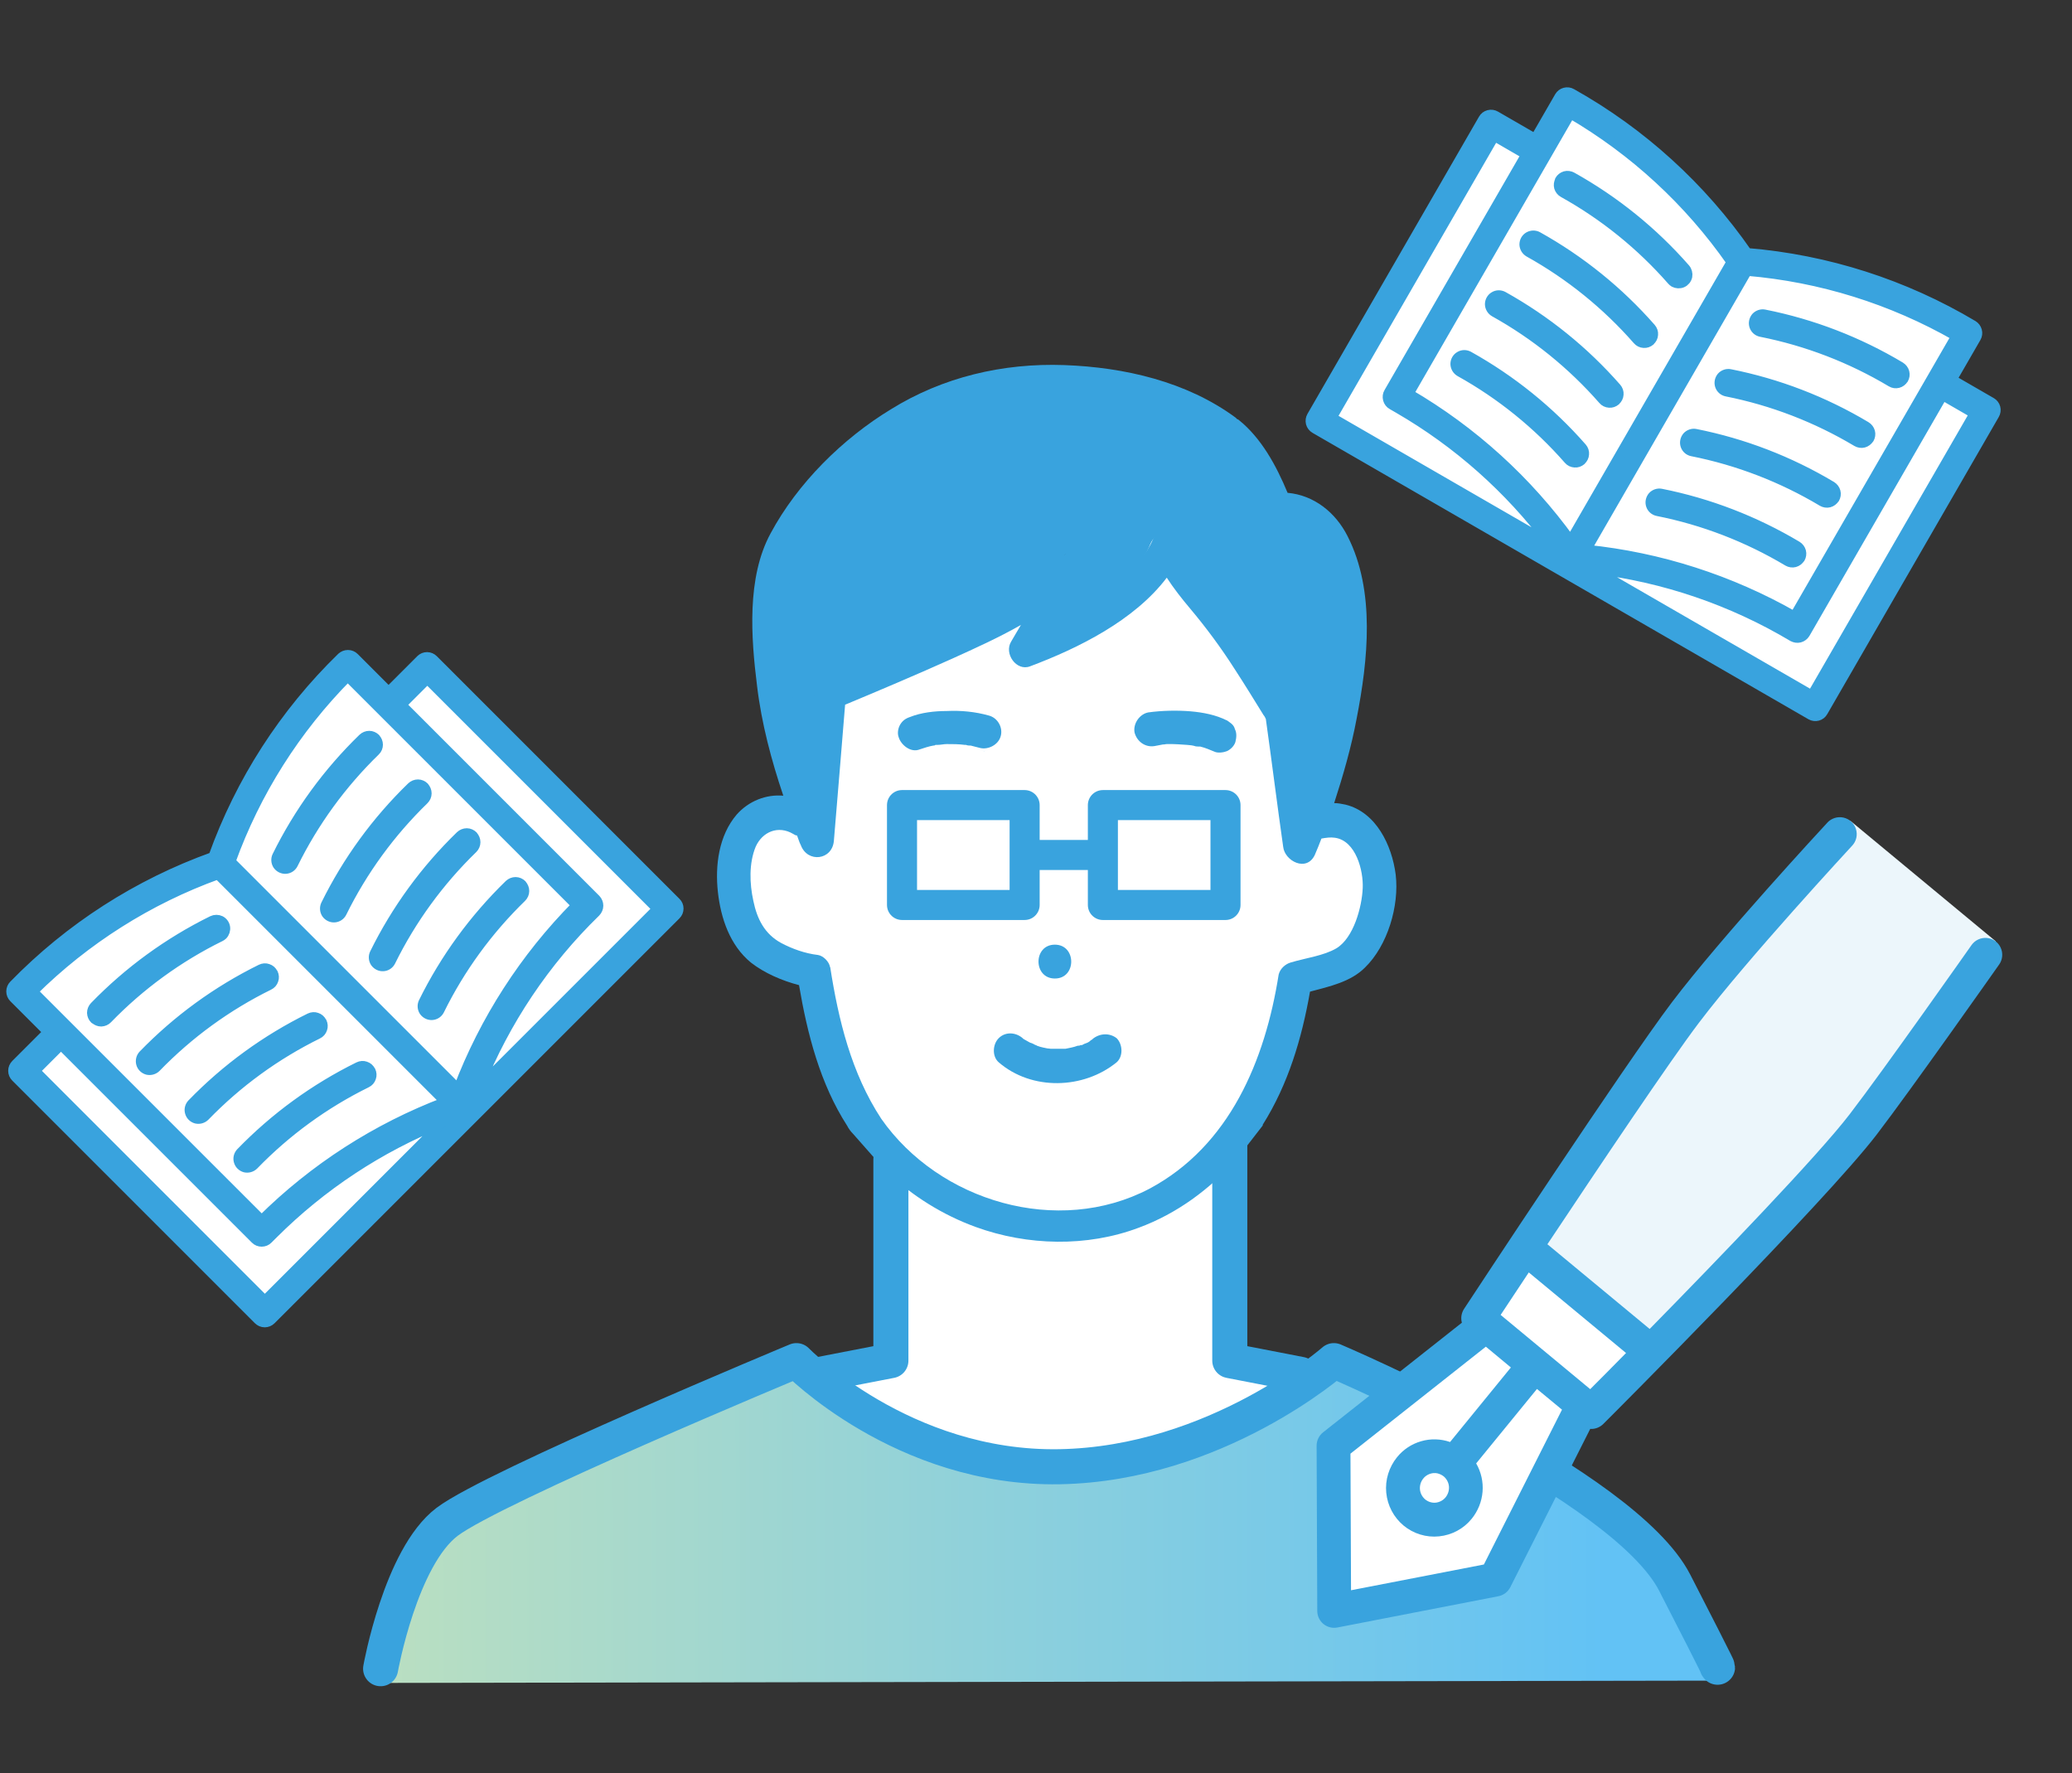 <svg width="201" height="172" viewBox="0 0 201 172" fill="none" xmlns="http://www.w3.org/2000/svg">
<rect x="0" y="0" width="201" height="172" fill="#333333" stroke="none"/>
<path d="M102.308 142.696C91.148 142.696 82.658 136.396 79.808 133.246L86.558 131.896V112.546C82.598 109.306 79.508 99.196 78.458 94.546C73.508 94.096 71.708 90.496 71.258 84.646C70.898 79.966 75.608 78.496 78.008 78.346V67.996L111.308 51.346L125.258 63.946L127.508 79.246C129.908 79.246 134.528 80.776 133.808 86.896C133.088 93.016 127.808 94.846 125.258 94.996C125.258 100.756 121.058 109.096 118.958 112.546L119.858 131.896L125.258 133.246C122.258 136.396 113.468 142.696 102.308 142.696Z" fill="white"/>
<path d="M2.859 95.447C4.659 92.207 16.509 86.296 22.209 83.746C22.209 79.427 29.709 69.046 33.459 64.397L38.409 67.996L41.559 64.397L64.959 88.246L45.609 108.047L25.809 127.397L2.859 103.547L6.459 100.847L2.859 95.447Z" fill="white"/>
<path fill-rule="evenodd" clip-rule="evenodd" d="M41.164 76.32C41.328 76.495 41.421 76.722 41.421 76.958C41.421 77.195 41.318 77.421 41.153 77.586C37.89 80.756 35.193 84.451 33.186 88.527C33.042 88.815 32.764 89 32.445 89.021C32.126 89.041 31.827 88.887 31.642 88.63C31.467 88.362 31.446 88.023 31.58 87.745C33.68 83.484 36.5 79.614 39.908 76.31C40.083 76.145 40.309 76.053 40.546 76.053C40.783 76.053 41.009 76.156 41.174 76.32H41.164ZM26.515 94.394C26.618 94.61 26.639 94.857 26.556 95.073C26.485 95.299 26.32 95.484 26.104 95.587C22.027 97.594 18.321 100.291 15.161 103.554C14.935 103.78 14.605 103.873 14.296 103.801C13.988 103.718 13.741 103.482 13.658 103.173C13.576 102.864 13.658 102.535 13.874 102.308C17.179 98.901 21.049 96.081 25.311 93.982C25.527 93.879 25.774 93.858 25.99 93.941C26.217 94.013 26.402 94.177 26.505 94.394H26.515ZM45.899 81.055C46.063 81.23 46.156 81.456 46.156 81.693C46.156 81.93 46.053 82.156 45.889 82.321C42.625 85.491 39.928 89.186 37.921 93.261C37.777 93.549 37.499 93.735 37.18 93.755C36.861 93.776 36.562 93.622 36.377 93.364C36.202 93.097 36.181 92.757 36.315 92.479C38.415 88.218 41.236 84.348 44.643 81.044C44.818 80.88 45.044 80.787 45.281 80.787C45.518 80.787 45.744 80.89 45.909 81.055H45.899ZM31.251 99.128C31.354 99.344 31.374 99.591 31.292 99.807C31.22 100.034 31.055 100.219 30.839 100.322C26.762 102.329 23.057 105.025 19.896 108.288C19.67 108.514 19.34 108.607 19.032 108.535C18.723 108.453 18.476 108.216 18.393 107.907C18.301 107.598 18.393 107.269 18.61 107.043C21.914 103.636 25.785 100.816 30.046 98.716C30.262 98.613 30.509 98.593 30.726 98.675C30.952 98.747 31.137 98.912 31.24 99.128H31.251ZM50.634 85.789C50.799 85.964 50.891 86.191 50.891 86.427C50.891 86.664 50.788 86.89 50.624 87.055C47.361 90.225 44.663 93.92 42.656 97.996C42.512 98.284 42.234 98.469 41.915 98.49C41.596 98.51 41.297 98.356 41.112 98.099C40.937 97.831 40.916 97.492 41.05 97.214C43.15 92.953 45.971 89.093 49.378 85.779C49.553 85.614 49.78 85.522 50.016 85.522C50.253 85.522 50.48 85.624 50.644 85.789H50.634ZM35.986 103.862C36.089 104.079 36.109 104.326 36.027 104.542C35.955 104.768 35.79 104.953 35.574 105.056C31.498 107.063 27.792 109.76 24.632 113.022C24.405 113.249 24.076 113.342 23.767 113.27C23.458 113.187 23.211 112.95 23.129 112.642C23.036 112.333 23.129 112.004 23.345 111.777C26.649 108.37 30.52 105.55 34.781 103.451C34.998 103.348 35.245 103.327 35.461 103.41C35.687 103.482 35.873 103.646 35.975 103.862H35.986ZM36.439 71.606C36.603 71.771 36.696 71.998 36.696 72.234C36.696 72.471 36.603 72.697 36.428 72.862C33.165 76.032 30.468 79.737 28.461 83.813C28.317 84.101 28.039 84.287 27.72 84.307C27.401 84.328 27.102 84.173 26.917 83.916C26.742 83.648 26.721 83.309 26.855 83.031C28.955 78.77 31.776 74.9 35.183 71.596C35.358 71.431 35.584 71.339 35.821 71.339C36.058 71.339 36.284 71.442 36.449 71.606H36.439ZM9.17 98.871C8.995 98.706 8.903 98.48 8.892 98.243C8.892 98.006 8.985 97.78 9.15 97.605C12.454 94.198 16.324 91.378 20.586 89.278C20.843 89.155 21.142 89.155 21.399 89.278C21.657 89.412 21.832 89.659 21.873 89.937C21.914 90.215 21.821 90.503 21.626 90.709C21.554 90.781 21.471 90.832 21.389 90.874C17.313 92.88 13.607 95.577 10.447 98.84C10.282 99.015 10.055 99.107 9.819 99.118C9.582 99.118 9.355 99.025 9.191 98.86L9.17 98.871ZM63.718 88.146L41.452 65.884L38.971 68.364L57.819 87.21C57.984 87.384 58.076 87.611 58.076 87.848C58.076 88.084 57.974 88.311 57.809 88.486C52.888 93.272 49.018 99.046 46.465 105.417L63.728 88.156L63.718 88.146ZM3.426 103.862L25.692 126.125L42.955 108.864C36.809 111.335 31.22 115.019 26.526 119.702C26.361 119.867 26.186 120.042 26.021 120.206C25.857 120.381 25.62 120.474 25.383 120.474C25.146 120.474 24.91 120.381 24.745 120.206L5.917 101.382L3.436 103.862H3.426ZM3.22 96.164L25.383 118.323C30.448 113.3 36.511 109.4 43.171 106.868L21.142 84.842C14.42 87.271 8.305 91.141 3.22 96.174V96.164ZM22.408 83.566L44.437 105.591C46.969 98.932 50.881 92.87 55.894 87.806L33.731 65.647C28.698 70.721 24.827 76.835 22.398 83.566H22.408ZM40.814 63.949L37.694 67.067L34.38 63.753C34.215 63.589 33.989 63.496 33.752 63.496C33.515 63.496 33.289 63.589 33.124 63.743C27.555 69.157 23.293 75.775 20.668 83.093C13.36 85.717 6.741 89.968 1.316 95.536C1.151 95.701 1.059 95.927 1.059 96.164C1.059 96.4 1.151 96.627 1.316 96.792L4.631 100.106L1.512 103.224C1.347 103.389 1.244 103.615 1.244 103.862C1.244 104.109 1.337 104.326 1.512 104.5L25.043 128.029C25.208 128.193 25.434 128.296 25.682 128.296C25.918 128.296 26.145 128.204 26.32 128.029L65.601 88.753C65.766 88.589 65.859 88.362 65.859 88.126C65.859 87.889 65.766 87.662 65.591 87.498L42.059 63.969C41.894 63.805 41.668 63.702 41.431 63.702C41.194 63.702 40.968 63.795 40.803 63.959L40.814 63.949Z" fill="#39A3DE" stroke="#39A3DE" stroke-width="0.9" stroke-linecap="round" stroke-linejoin="round"/>
<path d="M152.52 9.436C156.115 10.336 164.891 20.253 168.829 25.098C173.002 23.98 184.969 28.538 190.432 30.957L188.235 36.67L192.528 38.781L175.547 67.556L151.414 53.99L127.598 39.873L144.696 11.532L148.235 14.311L152.52 9.436Z" fill="white"/>
<path fill-rule="evenodd" clip-rule="evenodd" d="M181.344 42.554C181.218 42.758 181.023 42.906 180.795 42.968C180.566 43.029 180.321 42.988 180.119 42.871C176.212 40.54 171.945 38.891 167.489 38.007C167.173 37.943 166.922 37.722 166.82 37.419C166.717 37.116 166.789 36.788 166.99 36.542C167.203 36.304 167.526 36.196 167.829 36.254C172.488 37.179 176.956 38.902 181.029 41.338C181.234 41.464 181.382 41.659 181.443 41.888C181.504 42.117 181.463 42.362 181.347 42.564L181.344 42.554ZM160.096 33.082C159.914 33.238 159.68 33.322 159.45 33.298C159.213 33.287 158.991 33.176 158.836 32.994C155.842 29.576 152.278 26.694 148.309 24.486C148.032 24.326 147.857 24.032 147.847 23.715C147.846 23.395 148.011 23.095 148.288 22.936C148.565 22.776 148.904 22.77 149.179 22.921C153.325 25.231 157.051 28.239 160.182 31.812C160.337 31.995 160.421 32.228 160.397 32.458C160.386 32.695 160.275 32.917 160.093 33.072L160.096 33.082ZM177.997 48.353C177.87 48.557 177.676 48.705 177.447 48.767C177.218 48.828 176.973 48.787 176.771 48.671C172.865 46.339 168.598 44.69 164.141 43.806C163.826 43.742 163.575 43.521 163.472 43.218C163.37 42.915 163.442 42.587 163.642 42.342C163.855 42.103 164.178 41.995 164.481 42.053C169.141 42.978 173.609 44.701 177.682 47.137C177.886 47.264 178.034 47.458 178.095 47.687C178.157 47.916 178.116 48.161 177.999 48.363L177.997 48.353ZM156.748 38.882C156.566 39.037 156.333 39.121 156.103 39.097C155.865 39.086 155.644 38.975 155.488 38.793C152.495 35.375 148.931 32.493 144.962 30.285C144.684 30.125 144.509 29.831 144.499 29.514C144.499 29.194 144.663 28.894 144.94 28.735C145.215 28.565 145.557 28.57 145.831 28.72C149.977 31.03 153.703 34.039 156.834 37.612C156.989 37.794 157.073 38.027 157.05 38.257C157.039 38.495 156.928 38.716 156.746 38.872L156.748 38.882ZM174.649 54.152C174.523 54.356 174.328 54.505 174.099 54.566C173.871 54.627 173.625 54.586 173.424 54.47C169.517 52.138 165.25 50.49 160.794 49.605C160.478 49.541 160.227 49.32 160.125 49.017C160.022 48.715 160.094 48.386 160.295 48.141C160.508 47.902 160.831 47.795 161.134 47.852C165.793 48.778 170.251 50.503 174.334 52.936C174.538 53.063 174.687 53.258 174.748 53.486C174.809 53.715 174.768 53.96 174.652 54.162L174.649 54.152ZM153.401 44.681C153.218 44.836 152.985 44.92 152.755 44.896C152.518 44.885 152.296 44.774 152.141 44.592C149.147 41.174 145.583 38.292 141.614 36.084C141.337 35.924 141.162 35.63 141.152 35.313C141.151 34.993 141.316 34.694 141.593 34.534C141.867 34.365 142.209 34.369 142.484 34.519C146.63 36.829 150.355 39.838 153.487 43.411C153.642 43.593 153.726 43.826 153.702 44.056C153.691 44.294 153.58 44.515 153.398 44.671L153.401 44.681ZM184.675 36.77C184.558 36.971 184.363 37.12 184.135 37.181C183.906 37.242 183.663 37.211 183.459 37.085C179.553 34.753 175.276 33.107 170.819 32.223C170.504 32.158 170.253 31.938 170.15 31.635C170.048 31.332 170.12 31.004 170.32 30.758C170.533 30.52 170.856 30.412 171.159 30.47C175.818 31.395 180.286 33.118 184.36 35.554C184.564 35.681 184.712 35.875 184.773 36.104C184.835 36.333 184.794 36.578 184.677 36.78L184.675 36.77ZM151.282 17.487C151.396 17.275 151.59 17.127 151.816 17.056C152.045 16.995 152.288 17.026 152.499 17.139C156.645 19.449 160.371 22.458 163.502 26.031C163.688 26.248 163.765 26.536 163.713 26.817C163.65 27.1 163.457 27.333 163.199 27.445C162.941 27.556 162.639 27.541 162.389 27.406C162.301 27.355 162.23 27.288 162.169 27.22C159.175 23.802 155.611 20.92 151.642 18.712C151.43 18.598 151.282 18.403 151.211 18.177C151.15 17.949 151.181 17.706 151.297 17.504L151.282 17.487ZM175.759 67.4L191.5 40.131L188.462 38.377L175.137 61.46C175.011 61.664 174.816 61.812 174.587 61.874C174.359 61.935 174.113 61.894 173.902 61.781C168.005 58.266 161.426 56.022 154.612 55.205L175.752 67.412L175.759 67.4ZM144.974 13.231L129.233 40.499L150.373 52.707C146.396 47.41 141.39 42.965 135.652 39.643C135.45 39.526 135.236 39.402 135.034 39.286C134.823 39.172 134.672 38.967 134.611 38.739C134.55 38.51 134.578 38.257 134.704 38.053L148.014 14.995L144.976 13.241L144.974 13.231ZM152.357 11.039L136.689 38.182C142.851 41.774 148.188 46.621 152.357 52.399L167.931 25.42C163.845 19.556 158.524 14.651 152.347 11.042L152.357 11.039ZM169.491 26.313L153.918 53.292C161.005 54.014 167.873 56.224 174.062 59.755L189.73 32.612C183.526 29.064 176.619 26.907 169.489 26.303L169.491 26.313ZM193.203 39.014L189.384 36.808L191.727 32.749C191.844 32.547 191.875 32.304 191.813 32.075C191.752 31.847 191.604 31.652 191.412 31.533C184.741 27.555 177.246 25.151 169.498 24.51C165.072 18.129 159.253 12.836 152.47 9.037C152.268 8.921 152.026 8.89 151.797 8.951C151.568 9.012 151.374 9.16 151.257 9.362L148.914 13.422L145.094 11.216C144.893 11.1 144.647 11.059 144.409 11.123C144.17 11.187 143.985 11.332 143.862 11.546L127.226 40.366C127.109 40.568 127.069 40.813 127.132 41.052C127.194 41.28 127.342 41.475 127.556 41.599L175.66 69.377C175.862 69.493 176.104 69.524 176.333 69.463C176.562 69.401 176.756 69.253 176.87 69.042L193.506 40.222C193.622 40.02 193.663 39.775 193.602 39.546C193.541 39.318 193.393 39.123 193.191 39.007L193.203 39.014Z" fill="#39A3DE" stroke="#39A3DE" stroke-width="0.9" stroke-linecap="round" stroke-linejoin="round"/>
<path d="M166.566 163.015C166.566 163.015 167.392 163.112 162.456 153.511C157.519 143.91 129.396 131.977 129.396 131.977C129.396 131.977 118.007 141.996 102.779 142.268C87.551 142.54 77.26 131.977 77.26 131.977C77.26 131.977 47.903 144.182 43.374 147.612C38.846 151.043 36.922 163.239 36.922 163.239L166.566 163.015Z" fill="url(#paint0_linear_1583_1133)"/>
<path d="M124.915 50.037C124.186 50.114 122.505 49.424 122.214 48.744C121.339 46.237 120.027 43.496 117.986 41.747C113.098 38.093 106.762 36.801 100.786 37.034C95.393 37.258 90.291 39.162 85.918 42.505C83.877 44.099 81.982 46.004 80.301 48.054C78.989 49.726 77.531 51.63 76.88 53.836C75.569 58.549 76.151 65.672 76.948 70.386C77.24 72.057 77.677 76.488 78.115 78.082C78.26 75.798 79.582 73.524 79.796 71.241C79.864 70.405 81.963 67.12 82.692 66.809C86.413 65.216 87.589 63.467 91.311 61.64C94.149 60.269 97.064 58.899 99.688 57.082C100.708 56.402 101.729 55.566 102.603 54.653C102.749 54.497 102.895 54.273 103.041 54.118C103.086 54.014 103.135 53.962 103.186 53.962C103.478 53.584 103.769 53.282 104.207 53.205C105.295 52.981 105.421 53.739 105.421 54.876C105.421 55.255 104.615 56.849 104.469 57.082C103.886 58.151 103.303 59.132 102.72 60.124C102.934 59.968 104.061 59.9 104.275 59.745C106.976 58.151 110.319 55.945 111.563 52.826C112.214 51.232 114.109 51.154 114.692 52.826C115.567 55.187 117.238 56.926 118.774 58.831C120.231 60.736 121.621 62.786 122.933 64.915C124.099 66.741 125.634 68.714 125.926 70.92C126.14 72.893 126.441 74.875 126.655 76.848C127.675 73.35 129.58 69.773 129.939 66.052C130.522 62.174 131.105 49.502 124.906 50.027L124.915 50.037Z" fill="#39A3DE"/>
<path d="M95.383 72.863C95.451 72.863 95.674 72.941 95.451 72.863H95.383Z" fill="#78C8E6"/>
<path d="M102.331 91.629C100.213 91.629 100.213 94.913 102.331 94.913C104.45 94.913 104.44 91.629 102.331 91.629Z" fill="#39A3DE"/>
<path d="M106.004 100.783C105.926 100.861 105.858 100.861 105.79 100.929C105.644 101.074 105.499 101.142 105.275 101.22C105.197 101.22 104.906 101.434 104.906 101.366H104.828C104.76 101.434 104.614 101.434 104.537 101.434C104.167 101.58 103.73 101.648 103.37 101.726H101.913C101.845 101.726 101.407 101.648 101.767 101.726C101.398 101.648 100.96 101.58 100.601 101.434C100.533 101.366 100.387 101.366 100.309 101.288C100.309 101.288 100.018 101.142 99.94 101.142C99.794 101.074 99.571 100.929 99.425 100.851C99.347 100.851 99.347 100.773 99.279 100.773L99.211 100.705C98.55 100.122 97.53 100.044 96.879 100.705C96.296 101.288 96.218 102.454 96.879 103.037C100.086 105.807 105.11 105.661 108.327 103.037C108.978 102.454 108.91 101.288 108.327 100.705C107.666 100.19 106.723 100.19 105.994 100.773L106.004 100.783Z" fill="#39A3DE"/>
<path d="M118.998 69.87C117.948 69.345 116.724 69.102 115.49 68.996C114.178 68.889 112.72 68.918 111.389 69.102C110.572 69.258 109.912 70.152 110.057 71.036C110.281 71.93 111.107 72.513 111.991 72.368C112.292 72.319 112.516 72.261 112.807 72.212C112.953 72.222 113.109 72.163 113.245 72.173H113.391C113.974 72.163 114.557 72.212 115.14 72.251C115.431 72.27 115.723 72.299 116.005 72.397L116.296 72.416H116.442C116.947 72.542 117.365 72.727 117.793 72.902C118.143 73.077 118.735 72.98 119.037 72.853C119.416 72.669 119.736 72.329 119.843 71.969C119.95 71.541 119.989 71.104 119.795 70.725C119.688 70.278 119.338 70.103 118.988 69.851L118.998 69.87Z" fill="#39A3DE"/>
<path d="M95.919 69.403C94.607 69.034 93.217 68.898 91.837 68.966C90.671 68.966 89.359 69.112 88.271 69.549C87.834 69.695 87.542 69.918 87.328 70.278C87.105 70.647 87.037 71.153 87.183 71.522C87.406 72.251 88.349 73.048 89.223 72.688C89.66 72.542 90.098 72.397 90.535 72.319C90.603 72.319 90.681 72.319 90.749 72.251H90.963C91.254 72.251 91.546 72.173 91.837 72.173C92.42 72.173 93.003 72.173 93.587 72.251H93.732C93.8 72.319 94.102 72.319 94.17 72.319C94.461 72.397 94.753 72.465 95.044 72.542C95.841 72.756 96.871 72.251 97.085 71.376C97.299 70.57 96.793 69.627 95.919 69.403ZM93.732 72.319H93.8C94.092 72.319 93.8 72.319 93.732 72.319Z" fill="#39A3DE"/>
<path d="M86.054 113.689C88.532 116.021 91.448 117.848 94.654 119.014C99.678 120.841 105.441 120.977 110.475 119.082C114.197 117.702 117.326 115.37 119.95 112.455L122.496 109.17V109.092C124.974 105.157 126.286 100.716 127.082 96.187C128.977 95.682 131.018 95.244 132.408 93.855C134.594 91.736 135.76 87.878 135.391 84.817C135.022 81.98 133.496 78.773 130.513 78.044C130.144 77.966 129.784 77.898 129.424 77.898C130.299 75.206 131.096 72.437 131.611 69.667C132.699 64.05 133.438 57.355 130.736 52.029C129.57 49.697 127.452 48.026 124.906 47.802C123.817 45.178 122.36 42.487 120.163 40.728C120.086 40.66 120.018 40.66 120.018 40.66C119.966 40.608 119.917 40.559 119.872 40.514C115.13 37.016 109.085 35.626 103.255 35.412C97.278 35.198 91.448 36.578 86.414 39.707C81.749 42.545 77.376 46.85 74.752 51.738C72.42 56.033 72.857 61.864 73.441 66.538C73.878 70.182 74.83 73.749 75.987 77.179C74.315 77.033 72.634 77.694 71.468 79.006C69.719 81.047 69.359 83.962 69.641 86.518C69.923 89.074 70.807 91.697 72.848 93.369C74.16 94.389 75.841 95.118 77.512 95.555C78.319 100.298 79.553 105.108 82.177 109.189C82.323 109.481 82.546 109.772 82.76 109.986L86.044 113.708L86.054 113.689ZM77.017 54.731C77.6 52.69 79.057 50.873 80.437 49.27C82.041 47.297 83.936 45.48 86.054 43.954C90.427 40.747 95.529 38.92 100.922 38.706C106.899 38.493 113.167 39.727 118.123 43.225C120.163 44.897 121.475 47.52 122.35 49.93C122.573 50.581 123.157 51.174 123.953 51.174C130.221 50.737 129.561 61.232 129.201 65.022C128.832 68.52 128.035 71.941 127.014 75.303C126.723 73.409 126.509 71.514 126.218 69.619C125.926 67.51 124.4 65.615 123.234 63.866C121.922 61.893 120.533 59.93 119.075 58.035C117.617 56.208 115.868 54.469 114.994 52.282C114.411 50.679 112.438 50.747 111.855 52.282C110.621 55.275 107.268 57.384 104.566 58.919C104.353 59.065 104.061 59.133 103.838 59.289C104.421 58.336 105.004 57.316 105.587 56.373C105.733 56.15 105.878 55.936 106.024 55.712C105.956 55.712 106.461 54.692 106.461 54.333C106.384 53.244 105.441 52.506 104.421 52.729C103.983 52.797 103.692 53.166 103.4 53.458C103.4 53.458 103.4 53.604 103.323 53.749C103.255 53.827 103.255 53.895 103.255 53.895C103.255 53.749 103.255 53.681 103.323 53.604C103.177 53.827 103.031 53.973 102.885 54.119C102.011 54.993 100.99 55.79 99.97 56.451C97.346 58.2 94.431 59.512 91.593 60.824C87.871 62.505 83.868 64.177 80.224 65.78C79.495 66.072 79.057 66.587 78.98 67.384C78.834 69.57 78.61 71.757 78.397 73.943C77.959 72.34 77.522 70.814 77.23 69.201C76.21 64.536 75.705 59.289 77.017 54.77V54.731ZM80.515 93.796C80.437 93.281 79.864 92.708 79.349 92.63C78.115 92.485 76.871 92.047 75.773 91.464C74.169 90.59 73.441 89.132 73.081 87.383C72.712 85.711 72.644 83.739 73.304 82.135C73.956 80.677 75.491 80.026 76.949 80.891C77.094 80.969 77.162 81.037 77.318 81.037C77.464 81.406 77.532 81.688 77.687 81.98C78.338 83.729 80.748 83.437 80.894 81.542C81.263 77.169 81.623 72.728 81.982 68.355C85.481 66.898 88.911 65.44 92.332 63.905C94.586 62.884 96.851 61.864 99.037 60.62C98.746 61.125 98.386 61.708 98.094 62.223C97.366 63.389 98.6 65.139 99.921 64.633C104.586 62.884 110.047 60.183 113.186 56.033C113.847 57.054 114.644 58.074 115.45 59.026C116.986 60.853 118.443 62.816 119.746 64.857C120.698 66.315 121.641 67.85 122.583 69.376C122.661 69.453 122.729 69.59 122.797 69.745C123.38 73.894 123.895 78.054 124.478 82.135C124.624 83.515 126.733 84.613 127.539 82.942C127.753 82.427 127.977 81.921 128.19 81.338C128.628 81.26 129.065 81.192 129.502 81.26C131.543 81.552 132.272 84.467 132.194 86.149C132.116 87.975 131.319 90.959 129.648 91.979C128.414 92.708 126.655 92.922 125.207 93.359C124.702 93.505 124.187 93.942 124.041 94.525C122.729 102.834 119.299 111.143 111.505 115.302C102.613 119.966 91.098 116.536 85.49 108.519C82.575 104.078 81.331 98.898 80.534 93.796H80.515Z" fill="#39A3DE"/>
<path d="M36.922 161.859C36.922 161.859 38.846 151.043 43.374 147.612C47.903 144.182 77.26 131.977 77.26 131.977C77.26 131.977 87.551 142.54 102.779 142.268C118.007 141.996 129.396 131.977 129.396 131.977C129.396 131.977 157.519 143.91 162.456 153.511C167.392 163.112 166.566 161.635 166.566 161.635" stroke="#39A3DE" stroke-width="3.401" stroke-linecap="round" stroke-linejoin="round"/>
<path d="M79.553 133.308L86.423 131.977V112.444" stroke="#39A3DE" stroke-width="3.401" stroke-linecap="round" stroke-linejoin="round"/>
<path d="M126.169 133.308L119.299 131.977V111.064" stroke="#39A3DE" stroke-width="3.401" stroke-linecap="round" stroke-linejoin="round"/>
<path d="M99.397 78.091H87.502V87.779H99.397V78.091Z" stroke="#39A3DE" stroke-width="2.915" stroke-linecap="round" stroke-linejoin="round"/>
<path d="M118.883 78.092H106.988V87.78H118.883V78.092Z" stroke="#39A3DE" stroke-width="2.915" stroke-linecap="round" stroke-linejoin="round"/>
<path d="M99.67 82.931H106.803" stroke="#39A3DE" stroke-width="2.915" stroke-linecap="round" stroke-linejoin="round"/>
<path d="M179.5 79.617L157.993 105.027L142.831 129.056L129.525 140.052L129.557 156.087L145.223 153.076L153.483 137.161L179.682 110.392L193.6 91.301" fill="#ECF6FB"/>
<path d="M143.261 129.195L153.161 136.845L145.061 153.495L128.861 156.645L128.861 140.445L143.261 129.195Z" fill="white"/>
<path d="M143.709 128.298L148.211 121.099L159.459 131.448L154.509 136.848L143.709 128.298Z" fill="white"/>
<path d="M177.278 79.783C176.859 80.236 167 90.874 162.198 97.206C157.686 103.16 142.652 125.998 142.018 126.967C141.765 127.363 141.689 127.846 141.812 128.299L128.349 138.933C127.957 139.243 127.722 139.724 127.722 140.226L127.785 156.259C127.787 156.752 128.009 157.211 128.381 157.519C128.762 157.829 129.251 157.956 129.738 157.862L145.359 154.829C145.857 154.728 146.282 154.407 146.51 153.954L154.263 138.6C154.727 138.631 155.184 138.458 155.519 138.134C156.4 137.259 177.045 116.585 182.049 110.056C185.382 105.702 193.589 94.041 193.938 93.549C194.273 93.074 194.326 92.445 194.081 91.92C193.839 91.385 193.328 91.031 192.74 90.978C192.16 90.928 191.59 91.191 191.255 91.666C191.174 91.785 182.742 103.769 179.445 108.062C176.356 112.098 166.727 122.083 160.031 128.905L150.11 120.689C155.059 113.251 162.047 102.84 164.812 99.201C169.511 92.994 179.577 82.139 179.677 82.024C180.079 81.597 180.217 80.99 180.044 80.423C179.87 79.855 179.417 79.436 178.838 79.305C178.269 79.177 177.669 79.362 177.266 79.79L177.278 79.783ZM143.951 151.751L131.06 154.25L131.005 141L144.14 130.623L146.567 132.64L140.667 139.871C139.765 139.556 138.778 139.529 137.866 139.794C136.944 140.056 136.13 140.597 135.524 141.343C134.739 142.314 134.357 143.55 134.477 144.786C134.595 146.032 135.201 147.174 136.158 147.975C137.116 148.767 138.362 149.151 139.6 149.022C140.849 148.895 141.981 148.286 142.766 147.316C143.372 146.57 143.739 145.661 143.819 144.698C143.897 143.744 143.684 142.785 143.2 141.946L149.097 134.725L151.526 136.733L143.953 151.742L143.951 151.751ZM139.518 142.935C139.716 142.987 139.891 143.083 140.051 143.205C140.338 143.45 140.528 143.801 140.56 144.181C140.591 144.56 140.472 144.941 140.236 145.231C139.997 145.53 139.649 145.711 139.276 145.754C138.906 145.789 138.544 145.674 138.254 145.438C137.966 145.193 137.777 144.842 137.745 144.462C137.713 144.082 137.832 143.702 138.069 143.412C138.307 143.112 138.655 142.932 139.028 142.888C139.193 142.871 139.351 142.882 139.511 142.924L139.518 142.935ZM157.736 131.24C156.274 132.727 155.063 133.948 154.263 134.744L149.919 131.143L145.574 127.542C146.201 126.6 147.148 125.16 148.304 123.422L157.745 131.243L157.736 131.24Z" fill="#39A3DE"/>
<defs>
<linearGradient id="paint0_linear_1583_1133" x1="155.927" y1="159.277" x2="36.92" y2="159.577" gradientUnits="userSpaceOnUse">
<stop stop-color="#62C2F5"/>
<stop offset="1" stop-color="#BADFC1"/>
</linearGradient>
</defs>
</svg>
